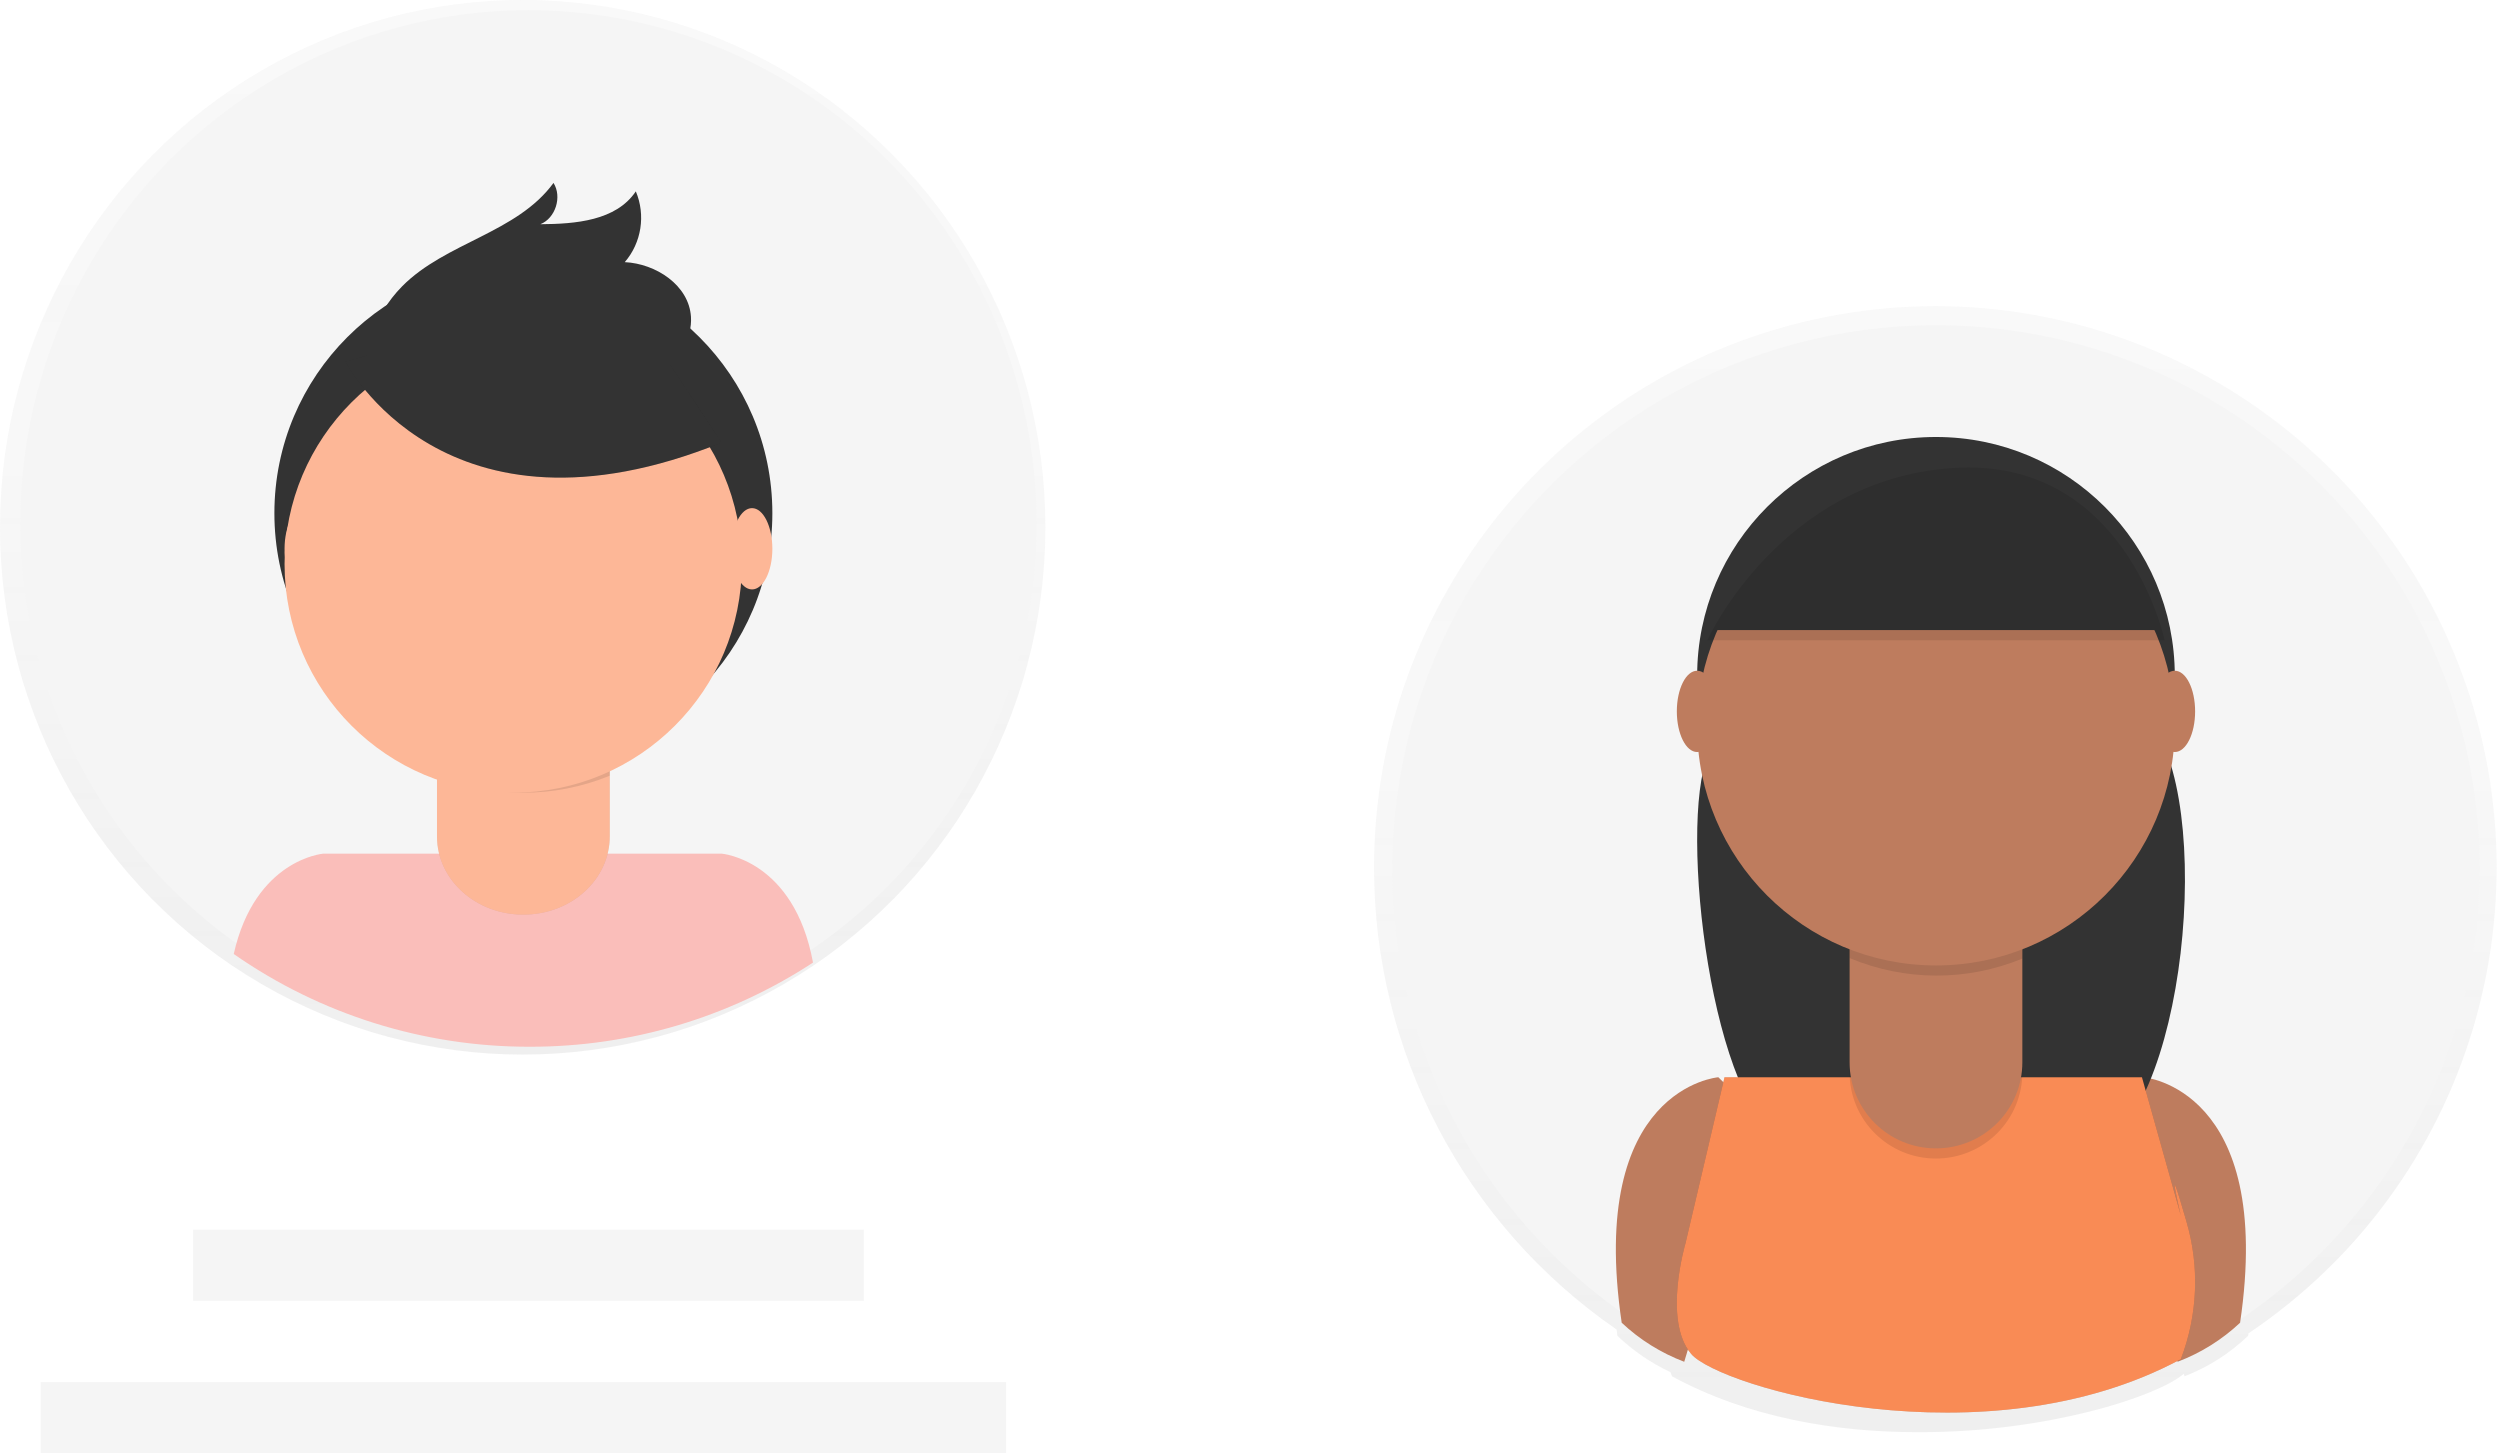 <?xml version="1.0" encoding="UTF-8"?>
<svg width="246px" height="143px" viewBox="0 0 246 143" version="1.1" xmlns="http://www.w3.org/2000/svg" xmlns:xlink="http://www.w3.org/1999/xlink">
    <!-- Generator: Sketch 54.1 (76490) - https://sketchapp.com -->
    <title>Group 19</title>
    <desc>Created with Sketch.</desc>
    <defs>
        <linearGradient x1="50%" y1="100%" x2="50%" y2="0%" id="linearGradient-1">
            <stop stop-color="#808080" stop-opacity="0.25" offset="0%"></stop>
            <stop stop-color="#808080" stop-opacity="0.12" offset="54%"></stop>
            <stop stop-color="#808080" stop-opacity="0.1" offset="100%"></stop>
        </linearGradient>
        <linearGradient x1="49.997%" y1="100%" x2="49.997%" y2="-0.001%" id="linearGradient-2">
            <stop stop-color="#808080" stop-opacity="0.25" offset="0%"></stop>
            <stop stop-color="#808080" stop-opacity="0.12" offset="54%"></stop>
            <stop stop-color="#808080" stop-opacity="0.1" offset="100%"></stop>
        </linearGradient>
    </defs>
    <g id="Website" stroke="none" stroke-width="1" fill="none" fill-rule="evenodd">
        <g id="how-it-works---v2" transform="translate(-175, -420)" fill-rule="nonzero">
            <g id="Group-17" transform="translate(175, 420)">
                <g id="Group-14">
                    <g id="Group-19">
                        <g id="undraw_profile_pic_ic5t">
                            <g id="Group" opacity="0.5" fill="url(#linearGradient-1)">
                                <ellipse id="Oval" cx="51.433" cy="51.886" rx="51.433" ry="51.886"></ellipse>
                            </g>
                            <ellipse id="Oval" fill="#F5F5F5" cx="52" cy="51.5" rx="50" ry="50.5"></ellipse>
                            <path d="M52.127,103 C62.035,103.016 71.729,100.135 80,94.717 C78.131,84.578 71.02,84 71.02,84 L31.806,84 C31.806,84 25.096,84.547 23,93.874 C31.527,99.83 41.702,103.018 52.127,103 L52.127,103 Z" id="Path" fill="#FABEBA"></path>
                            <circle id="Oval" fill="#333333" cx="51.5" cy="50.5" r="24.5"></circle>
                            <path d="M43,70 L60,70 L60,82.308 C60,86.555 56.196,89.998 51.503,90 L51.503,90 C46.809,90 43.003,86.556 43.003,82.308 L43.003,70 L43,70 Z" id="Path" fill="#000000" opacity="0.1"></path>
                            <path d="M43.536,70 L59.461,70 C59.759,70 60,70.218 60,70.488 L60,82.307 C60,84.348 59.105,86.305 57.51,87.748 C55.916,89.191 53.753,90.001 51.498,90 L51.498,90 C46.805,90 43,86.556 43,82.308 L43,70.488 C43,70.219 43.239,70.002 43.536,70 L43.536,70 Z" id="Path" fill="#FDB797"></path>
                            <path d="M43,76.277 C48.479,78.556 54.51,78.575 60,76.329 L60,74 L43,74 L43,76.277 Z" id="Path" fill="#000000" opacity="0.1"></path>
                            <circle id="Oval" fill="#FDB797" cx="50.5" cy="55.5" r="22.5"></circle>
                            <path d="M34,35.586 C34,35.586 43.684,54.591 71,43.554 L64.64,33.912 L53.366,30 L34,35.586 Z" id="Path" fill="#000000" opacity="0.1"></path>
                            <path d="M34,35.588 C34,35.588 43.684,54.592 71,43.553 L64.64,33.912 L53.366,30 L34,35.588 Z" id="Path" fill="#333333"></path>
                            <path d="M36.454,33.357 C37.072,31.399 38.141,29.622 39.57,28.174 C43.85,23.847 50.866,22.934 54.465,18 C55.327,19.37 54.66,21.475 53.172,22.063 C56.62,22.039 60.615,21.731 62.565,18.83 C63.548,21.172 63.125,23.883 61.477,25.795 C64.533,25.942 67.798,28.058 67.991,31.181 C68.123,33.262 66.841,35.231 65.176,36.424 C63.511,37.617 61.483,38.165 59.493,38.613 C53.683,39.925 32.663,45.417 36.454,33.357 Z" id="Path" fill="#333333"></path>
                            <ellipse id="Oval" fill="#FDB797" cx="30" cy="54" rx="2" ry="4"></ellipse>
                            <ellipse id="Oval" fill="#FDB797" cx="74" cy="54" rx="2" ry="4"></ellipse>
                        </g>
                        <rect id="Rectangle" fill="#F5F5F5" transform="translate(52, 124.5) rotate(-180) translate(-52, -124.5) " x="19" y="121" width="66" height="7"></rect>
                        <rect id="Rectangle" fill="#F5F5F5" transform="translate(51.5, 139.5) rotate(-180) translate(-51.5, -139.5) " x="4" y="136" width="95" height="7"></rect>
                        <g id="Group-26" transform="translate(135, 30)">
                            <g id="Group" opacity="0.5" fill="url(#linearGradient-2)">
                                <path d="M0.206,55.359 C0.209,29.031 18.796,6.366 44.613,1.207 C70.431,-3.952 96.3,9.83 106.421,34.135 C116.541,58.44 108.099,86.51 86.25,101.2 L86.217,101.443 C84.413,103.173 82.284,104.527 79.952,105.428 L79.882,105.185 C77.299,107.405 66.41,110.957 53.892,110.924 L53.621,110.924 C45.694,110.924 37.096,109.527 29.531,105.434 C29.531,105.434 29.466,105.288 29.364,105.017 C27.447,104.116 25.688,102.911 24.155,101.449 C24.126,101.239 24.097,101.03 24.068,100.82 C9.118,90.517 0.194,73.516 0.206,55.359 Z" id="Path"></path>
                            </g>
                            <circle id="Oval" fill="#F5F5F5" cx="55.5" cy="55.5" r="53.5"></circle>
                            <path d="M34.084,76 C34.084,76 21.158,77.039 24.575,100.157 C26.347,101.824 28.438,103.131 30.728,104 L38,79.843 L34.084,76 Z" id="Path" fill="#BE7C5E"></path>
                            <path d="M75.916,76 C75.916,76 88.842,77.039 85.425,100.157 C83.653,101.824 81.562,103.131 79.272,104 L72,79.843 L75.916,76 Z" id="Path" fill="#BE7C5E"></path>
                            <path d="M35.446,38 C35.446,38 34.474,40.872 33.093,44.195 C30.079,51.468 33.517,79.393 40.733,82.368 C48.824,85.708 59.472,87.846 70.529,83.766 C80.141,80.22 83.101,48.411 76.31,40.692 C75.515,39.784 74.698,38.881 73.812,38.005 L35.446,38 Z" id="Path" fill="#333333"></path>
                            <circle id="Oval" fill="#333333" cx="55.5" cy="36.5" r="23.5"></circle>
                            <path d="M75.768,76 L34.692,76 L30.858,92.326 C30.858,92.326 28.608,99.886 31.395,103.21 C34.182,106.534 60.363,114.094 79.591,103.744 C81.264,99.389 81.452,94.61 80.128,90.139 C77.937,82.52 79.591,89.605 79.591,89.605 L75.768,76 Z" id="Path" fill="#000000" opacity="0.1"></path>
                            <path d="M75.768,76 L34.692,76 L30.858,92.326 C30.858,92.326 28.608,99.886 31.395,103.21 C34.182,106.534 60.363,114.094 79.591,103.744 C81.264,99.389 81.452,94.61 80.128,90.139 C77.937,82.52 79.591,89.605 79.591,89.605 L75.768,76 Z" id="Path" fill="#000000" opacity="0.1"></path>
                            <path d="M75.768,76 L34.692,76 L30.858,92.326 C30.858,92.326 28.608,99.886 31.395,103.21 C34.182,106.534 60.363,114.094 79.591,103.744 C81.264,99.389 81.452,94.61 80.128,90.139 C77.937,82.52 79.591,89.605 79.591,89.605 L75.768,76 Z" id="Path" fill="#F98B55"></path>
                            <path d="M47,62 L64,62 L64,75.532 C64,77.778 63.104,79.932 61.51,81.52 C59.916,83.108 57.754,84 55.5,84 L55.5,84 C50.806,84 47,80.209 47,75.532 L47,62 L47,62 Z" id="Path" fill="#000000" opacity="0.1"></path>
                            <path d="M47,61 L64,61 L64,74.538 C64,76.783 63.104,78.935 61.51,80.522 C59.916,82.109 57.754,83 55.5,83 L55.5,83 C50.806,83 47,79.212 47,74.538 L47,61 L47,61 Z" id="Path" fill="#BE7C5E"></path>
                            <path d="M47,64.277 C52.479,66.557 58.511,66.575 64,64.326 L64,62 L47,62 L47,64.277 Z" id="Path" fill="#000000" opacity="0.1"></path>
                            <circle id="Oval" fill="#BE7C5E" cx="55.5" cy="41.5" r="23.5"></circle>
                            <path d="M33,32 L78,32 C78,32 74.159,13.9 57.146,15.053 C40.134,16.205 33,32 33,32 Z" id="Path" fill="#333333"></path>
                            <ellipse id="Oval" fill="#BE7C5E" cx="32" cy="40" rx="2" ry="4"></ellipse>
                            <ellipse id="Oval" fill="#BE7C5E" cx="79" cy="40" rx="2" ry="4"></ellipse>
                            <path d="M33,33 L78,33 C78,33 74.159,14.9 57.146,16.053 C40.134,17.205 33,33 33,33 Z" id="Path" fill="#000000" opacity="0.1"></path>
                        </g>
                    </g>
                </g>
            </g>
        </g>
    </g>
</svg>